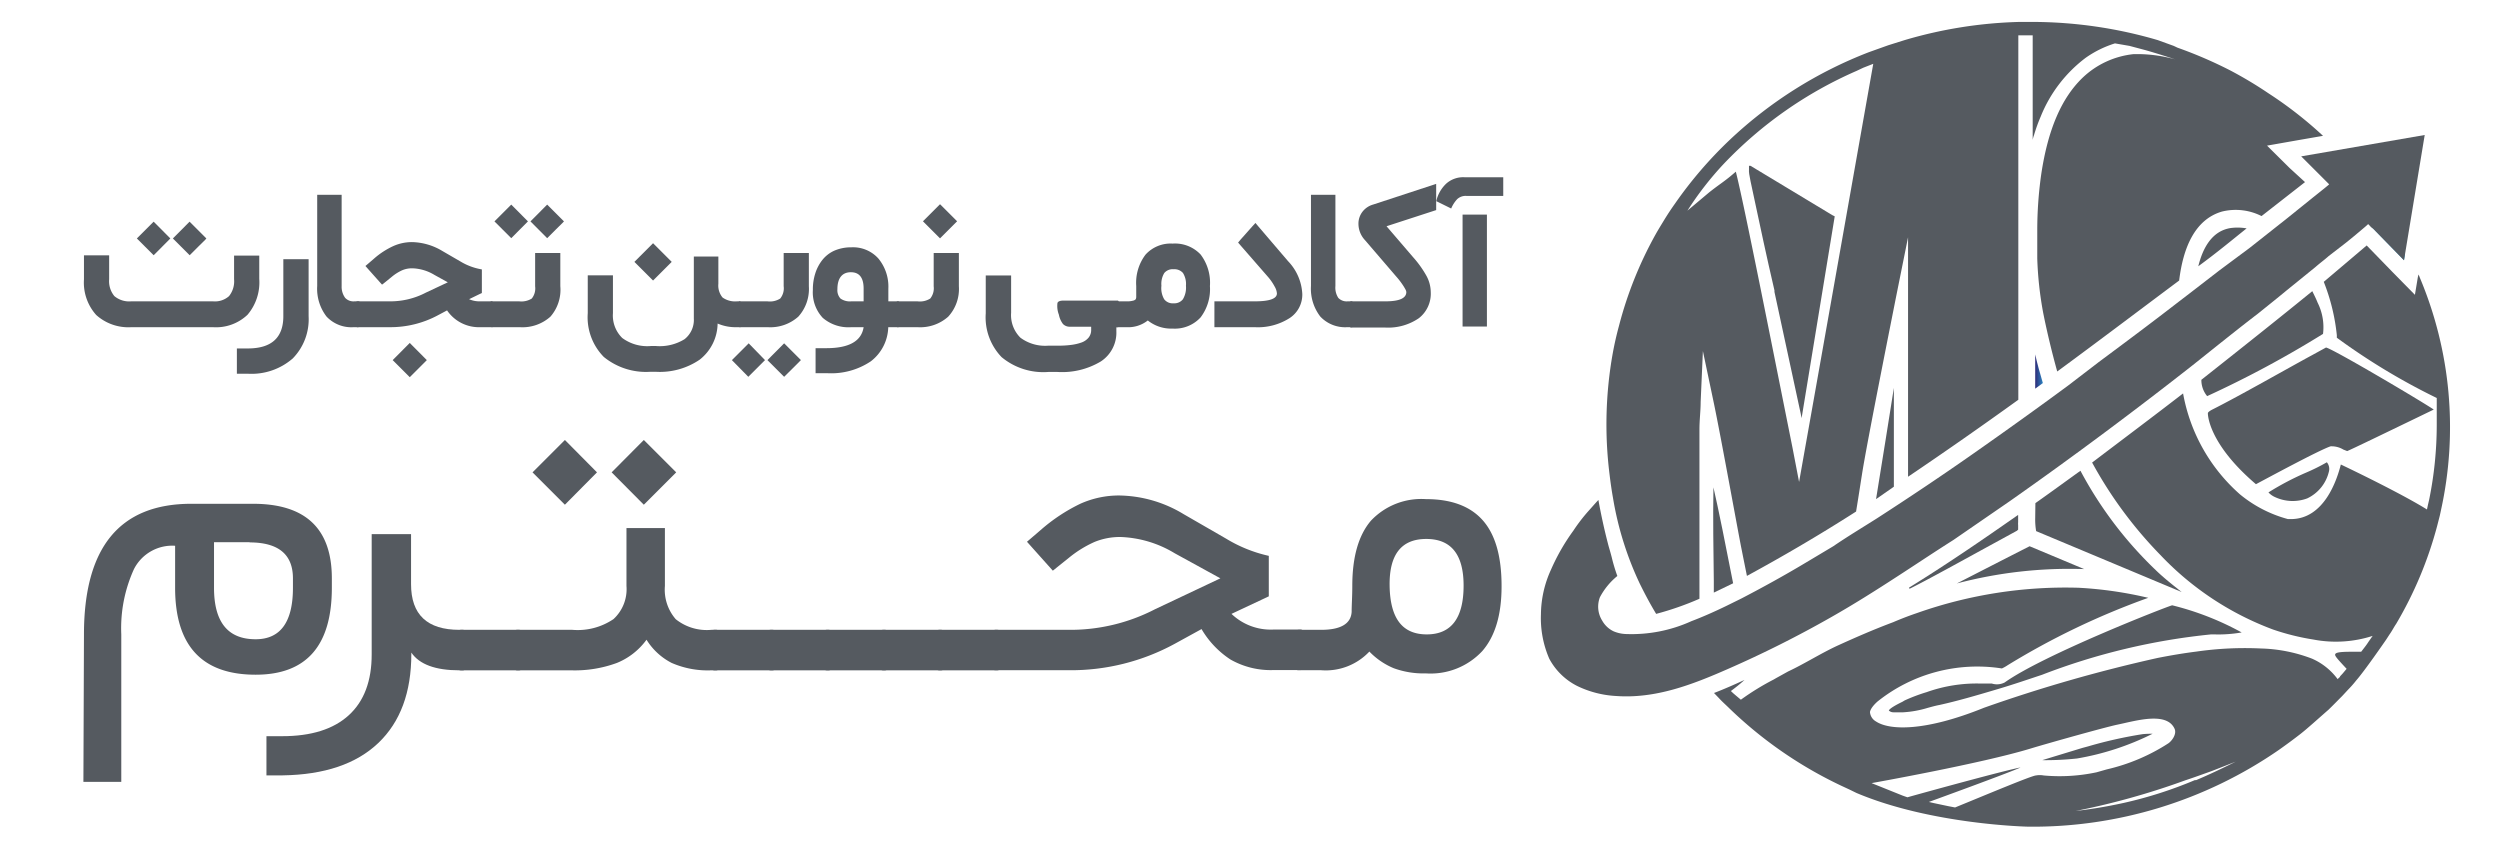<svg xmlns="http://www.w3.org/2000/svg" xmlns:xlink="http://www.w3.org/1999/xlink" id="Layer_1" data-name="Layer 1" viewBox="0 0 267.97 92"><defs><linearGradient id="linear-gradient" x1="218.15" y1="52.06" x2="219.34" y2="52.06" gradientTransform="matrix(1, 0, 0, -1, 0, 91.89)" gradientUnits="userSpaceOnUse"><stop offset="0" stop-color="#2e2b78"></stop><stop offset="1" stop-color="#2babe0"></stop></linearGradient><linearGradient id="linear-gradient-2" x1="182.51" y1="65.99" x2="262.85" y2="65.99" xlink:href="#linear-gradient"></linearGradient></defs><title>Logo Akademi</title><path d="M13,68V83.81H8.94L9,68Q9,54,20.5,54h6.63q8.44,0,8.44,8V63q0,9.32-8.17,9.32-8.62,0-8.63-9.3V58.5A4.6,4.6,0,0,0,14.36,61,15.28,15.28,0,0,0,13,68Zm13.74-9.88H22.94V63c0,3.68,1.48,5.52,4.46,5.52,2.66,0,4-1.84,4-5.52V62Q31.4,58.15,26.77,58.14Z" style="fill:#555a60"></path><path d="M49.24,71.85q-3.85,0-5.15-1.9v.14q0,6.18-3.54,9.55T30.3,83.11l-1.74,0V78.91h1.69q4.68,0,7.14-2.25t2.45-6.54V57.25h4.22v5.37q0,4.89,5.18,4.89h.39c.37,0,.55.67.55,2v.27c0,1.38-.18,2.07-.55,2.07Z" style="fill:#555a60"></path><path d="M55.65,67.51c.41,0,.61.67.61,2v.27c0,1.38-.2,2.07-.61,2.07H49.39q-.6,0-.6-2.07v-.27c0-1.33.2-2,.6-2Z" style="fill:#555a60"></path><path d="M55.41,67.51h5.93a6.84,6.84,0,0,0,4.42-1.15,4.35,4.35,0,0,0,1.39-3.55V56.6h4.12v6.21a4.82,4.82,0,0,0,1.16,3.56,5.33,5.33,0,0,0,3.83,1.14h.53c.37,0,.56.67.56,2v.27c0,1.38-.19,2.07-.56,2.07h-.51A9.66,9.66,0,0,1,72,71.06a6.82,6.82,0,0,1-2.7-2.49,7.33,7.33,0,0,1-3.18,2.49,13.07,13.07,0,0,1-4.94.79H55.41q-.6,0-.6-2.07v-.27C54.81,68.18,55,67.51,55.41,67.51Z" style="fill:#555a60"></path><polygon points="57.08 50.63 60.55 47.16 63.99 50.63 60.55 54.1 57.08 50.63" style="fill:#555a60"></polygon><polygon points="65.56 50.63 69.01 47.16 72.48 50.63 69.01 54.1 65.56 50.63" style="fill:#555a60"></polygon><path d="M82.82,67.51c.4,0,.6.67.6,2v.27q0,2.07-.6,2.07H76.55q-.6,0-.6-2.07v-.27c0-1.33.2-2,.6-2Z" style="fill:#555a60"></path><path d="M88.84,67.51c.4,0,.6.67.6,2v.27q0,2.07-.6,2.07H82.58c-.41,0-.61-.69-.61-2.07v-.27c0-1.33.2-2,.61-2Z" style="fill:#555a60"></path><path d="M94.87,67.51c.4,0,.6.67.6,2v.27q0,2.07-.6,2.07H88.6q-.6,0-.6-2.07v-.27c0-1.33.2-2,.6-2Z" style="fill:#555a60"></path><path d="M100.89,67.51c.4,0,.6.67.6,2v.27q0,2.07-.6,2.07H94.63c-.41,0-.61-.69-.61-2.07v-.27c0-1.33.2-2,.61-2Z" style="fill:#555a60"></path><path d="M106.92,67.51c.4,0,.6.67.6,2v.27q0,2.07-.6,2.07h-6.27q-.6,0-.6-2.07v-.27c0-1.33.2-2,.6-2Z" style="fill:#555a60"></path><path d="M106.68,67.51h7.83a19.76,19.76,0,0,0,9.3-2.21l7-3.31-4.9-2.69a12,12,0,0,0-5.8-1.74,7.19,7.19,0,0,0-2.79.53,12.09,12.09,0,0,0-2.76,1.71l-1.71,1.37-2.77-3.1,1.47-1.26A18.85,18.85,0,0,1,115.79,54a10.1,10.1,0,0,1,4.19-.89,13.65,13.65,0,0,1,6.89,2l4.56,2.63A15.05,15.05,0,0,0,136,59.58v4.34l-4,1.88,0,0a6.08,6.08,0,0,0,4.5,1.68h2.92c.37,0,.55.67.55,2v.27c0,1.38-.18,2.07-.55,2.07h-2.84a8.71,8.71,0,0,1-4.69-1.13,9.83,9.83,0,0,1-3.1-3.26L125.93,69a23.28,23.28,0,0,1-11.37,2.84h-7.88c-.41,0-.61-.69-.61-2.07v-.27C106.07,68.18,106.27,67.51,106.68,67.51Z" style="fill:#555a60"></path><path d="M139.19,67.51h2.41c2.1,0,3.2-.64,3.28-1.92,0-.74.07-1.67.07-2.78q0-4.66,2-7a7.42,7.42,0,0,1,5.89-2.31q4.1,0,6.11,2.29t2,7.06q0,4.56-2.07,6.94a7.58,7.58,0,0,1-6.05,2.39,9.29,9.29,0,0,1-3.45-.56,7.76,7.76,0,0,1-2.6-1.78,6.42,6.42,0,0,1-5.18,2h-2.46q-.6,0-.6-2.07v-.27C138.59,68.18,138.79,67.51,139.19,67.51Zm13.74.49c2.63,0,3.95-1.75,3.95-5.23q0-5-4-5t-3.93,5C149,66.25,150.29,68,152.93,68Z" style="fill:#555a60"></path><path d="M14.06,32.3h8.78a2.26,2.26,0,0,0,1.71-.56,2.54,2.54,0,0,0,.54-1.81V27.4h2.7v2.49a5.36,5.36,0,0,1-1.26,3.85,4.9,4.9,0,0,1-3.72,1.33H14.09a5.15,5.15,0,0,1-3.78-1.31A5.2,5.2,0,0,1,9,29.94V27.37h2.7v2.56a2.51,2.51,0,0,0,.56,1.81A2.47,2.47,0,0,0,14.06,32.3Zm.61-6.74,1.8-1.8,1.79,1.8-1.79,1.8Zm3.86,0,1.79-1.8,1.8,1.8L22,25.7l-.75.74-.92.92Z" style="fill:#555a60"></path><path d="M26.56,37.35q3.81,0,3.81-3.46V27.78h2.71v6.12a6,6,0,0,1-1.7,4.52,6.72,6.72,0,0,1-4.8,1.64h-.76l-.43,0V37.35h1.17Z" style="fill:#555a60"></path><path d="M38.4,35.07h-.49A3.64,3.64,0,0,1,35,33.93a4.89,4.89,0,0,1-1-3.28V20.88h2.62v9.78A2,2,0,0,0,37,31.93a1.22,1.22,0,0,0,1,.37h.46c.08,0,.14.15.19.45a5.19,5.19,0,0,1,.08.86v.12a5.42,5.42,0,0,1-.07.89C38.55,34.92,38.49,35.07,38.4,35.07Z" style="fill:#555a60"></path><path d="M52.76,35.07H51.5a4.13,4.13,0,0,1-3.58-1.8l-.92.49a10.74,10.74,0,0,1-5.23,1.31H38.28c-.08,0-.15-.15-.19-.45a5.42,5.42,0,0,1-.07-.89v-.12a5.15,5.15,0,0,1,.07-.86c0-.3.12-.45.19-.45h3.47a8.19,8.19,0,0,0,3.91-.94L48,30.26l-1.43-.79a4.84,4.84,0,0,0-2.36-.71,2.67,2.67,0,0,0-1.08.2,4.83,4.83,0,0,0-1.11.69l-.75.61-.32.25-.27-.3-1.22-1.37-.29-.33.33-.28.65-.56a8.52,8.52,0,0,1,2-1.29,4.9,4.9,0,0,1,2-.43,6.54,6.54,0,0,1,3.26.95l2,1.16a6.43,6.43,0,0,0,1.9.75l.34.07v2.53l-.24.11-1.13.55a2.74,2.74,0,0,0,1.17.23h1.29c.07,0,.14.15.19.45a5.15,5.15,0,0,1,.07.86v.12a5.42,5.42,0,0,1-.07.89C52.91,34.92,52.84,35.07,52.76,35.07ZM42.09,38.6l1.83-1.84,1.83,1.84-1.83,1.83Z" style="fill:#555a60"></path><path d="M52.65,32.3h3A2.1,2.1,0,0,0,57,32a1.75,1.75,0,0,0,.36-1.31V27.12h2.7v3.56A4.38,4.38,0,0,1,59,33.94a4.48,4.48,0,0,1-3.29,1.13h-3c-.09,0-.15-.15-.2-.45a6.8,6.8,0,0,1-.07-.89v-.12a5.19,5.19,0,0,1,.08-.86C52.51,32.45,52.57,32.3,52.65,32.3ZM53,23.73l1.8-1.8,1.79,1.8-1.79,1.8Zm3.86,0,1.79-1.8,1.8,1.8-.13.14-.75.74-.92.92Z" style="fill:#555a60"></path><path d="M79.35,35.07H79a4.86,4.86,0,0,1-2.08-.39A5,5,0,0,1,75,38.55a7.57,7.57,0,0,1-4.74,1.3h-.54a7.15,7.15,0,0,1-5-1.59A6.07,6.07,0,0,1,63,33.57V29.51h2.7v4.05a3.37,3.37,0,0,0,1,2.67,4.52,4.52,0,0,0,3.07.86h.54a5.07,5.07,0,0,0,3.06-.73,2.62,2.62,0,0,0,1-2.22V27.5H77v2.92a2,2,0,0,0,.45,1.47A2.33,2.33,0,0,0,79,32.3h.31c.08,0,.14.15.19.45a5.19,5.19,0,0,1,.08.86v.12a6.8,6.8,0,0,1-.07.89C79.5,34.92,79.44,35.07,79.35,35.07ZM68,28.07l2-2,2,2-2,2Z" style="fill:#555a60"></path><path d="M78.45,38.6l1.8-1.8L82,38.6l-1.79,1.79Zm.81-6.3h3A2.06,2.06,0,0,0,83.63,32,1.75,1.75,0,0,0,84,30.67V27.12H86.7v3.56a4.42,4.42,0,0,1-1.13,3.26,4.5,4.5,0,0,1-3.29,1.13h-3c-.09,0-.16-.15-.2-.45a5.42,5.42,0,0,1-.07-.89v-.12a5.15,5.15,0,0,1,.07-.86C79.11,32.45,79.18,32.3,79.26,32.3Zm3,6.3,1.79-1.8,1.8,1.8a1.59,1.59,0,0,0-.13.13l-.74.74-.93.92Z" style="fill:#555a60"></path><path d="M96.29,35.07H95.21a4.76,4.76,0,0,1-1.87,3.66A7.61,7.61,0,0,1,88.64,40H87.42V37.32h1.15q3.65,0,4-2.25H91.26a4.22,4.22,0,0,1-3.07-1,4,4,0,0,1-1.06-3,5.61,5.61,0,0,1,.26-1.77,4.51,4.51,0,0,1,.76-1.44,3.45,3.45,0,0,1,1.3-1,4.48,4.48,0,0,1,1.8-.35,3.64,3.64,0,0,1,2.91,1.21,4.73,4.73,0,0,1,1.06,3.23V32.3h1.07c.08,0,.15.15.2.45a5.15,5.15,0,0,1,.07.86v.12a5.42,5.42,0,0,1-.07.89C96.45,34.92,96.38,35.07,96.29,35.07ZM89.76,31a1.32,1.32,0,0,0,.33,1,1.74,1.74,0,0,0,1.16.3h1.32V30.93c0-1.17-.46-1.75-1.37-1.75S89.76,29.79,89.76,31Z" style="fill:#555a60"></path><path d="M96.19,32.3h2.16A2.06,2.06,0,0,0,99.71,32a1.75,1.75,0,0,0,.37-1.31V27.12h2.7v3.56a4.39,4.39,0,0,1-1.14,3.26,4.51,4.51,0,0,1-3.3,1.13H96.19c-.09,0-.15-.15-.2-.45a6.8,6.8,0,0,1-.07-.89v-.12a5.19,5.19,0,0,1,.08-.86C96.05,32.45,96.11,32.3,96.19,32.3Zm2.74-8.58,1.83-1.83,1.83,1.83-1.83,1.83Z" style="fill:#555a60"></path><path d="M119.81,35.07h-.15v.42A3.69,3.69,0,0,1,118,38.74a8.06,8.06,0,0,1-4.64,1.13h-1a7,7,0,0,1-5-1.59,6.15,6.15,0,0,1-1.7-4.69V29.53h2.72v4a3.4,3.4,0,0,0,1,2.67,4.44,4.44,0,0,0,3,.85h1a10.15,10.15,0,0,0,1.43-.08,5.25,5.25,0,0,0,1.12-.26,1.73,1.73,0,0,0,.76-.53,1.28,1.28,0,0,0,.27-.82v-.34H114.7a1,1,0,0,1-.76-.29,2.38,2.38,0,0,1-.44-1,2.56,2.56,0,0,1-.16-1.19c0-.21.26-.32.63-.32h5.84c.08,0,.14.15.19.45a5.19,5.19,0,0,1,.08.86v.12a6.8,6.8,0,0,1-.07.89C120,34.92,119.9,35.07,119.81,35.07Z" style="fill:#555a60"></path><path d="M119.69,32.3h1.08a2.31,2.31,0,0,0,.67-.07.54.54,0,0,0,.29-.15.53.53,0,0,0,.06-.24c0-.31,0-.71,0-1.19a5,5,0,0,1,1-3.36,3.63,3.63,0,0,1,2.9-1.18,3.77,3.77,0,0,1,3,1.17,5,5,0,0,1,1,3.39,5,5,0,0,1-1,3.35,3.74,3.74,0,0,1-3,1.2,4,4,0,0,1-2.66-.87,3.39,3.39,0,0,1-2.3.72h-1.1c-.08,0-.15-.15-.19-.45a5.42,5.42,0,0,1-.07-.89v-.12a5.15,5.15,0,0,1,.07-.86C119.55,32.45,119.62,32.3,119.69,32.3Zm5.1-.22a1.14,1.14,0,0,0,1,.43,1.16,1.16,0,0,0,1-.43,2.42,2.42,0,0,0,.33-1.45,2.24,2.24,0,0,0-.32-1.37,1.21,1.21,0,0,0-1-.4,1.17,1.17,0,0,0-1,.4,2.25,2.25,0,0,0-.31,1.37A2.35,2.35,0,0,0,124.79,32.08Z" style="fill:#555a60"></path><path d="M134.48,35.07h-4.31V32.3h4.32c1.59,0,2.38-.28,2.38-.85a1.7,1.7,0,0,0-.24-.73,5.59,5.59,0,0,0-.68-1l-3-3.44-.24-.28.24-.29,1.29-1.45.33-.36.31.37L138.07,28a5.46,5.46,0,0,1,1.52,3.5,3,3,0,0,1-1.35,2.59A6.32,6.32,0,0,1,134.48,35.07Z" style="fill:#555a60"></path><path d="M144.91,35.07h-.49a3.65,3.65,0,0,1-2.9-1.14,4.89,4.89,0,0,1-1-3.28V20.88h2.62v9.78a2,2,0,0,0,.31,1.27,1.23,1.23,0,0,0,1,.37h.45c.08,0,.15.15.19.45a5.19,5.19,0,0,1,.08.86v.12a5.42,5.42,0,0,1-.07.89C145.06,34.92,145,35.07,144.91,35.07Z" style="fill:#555a60"></path><path d="M144.8,32.3h3.7c1.49,0,2.24-.33,2.24-1a.75.75,0,0,0-.1-.29,5.62,5.62,0,0,0-.36-.58,7.79,7.79,0,0,0-.63-.8l-3.34-3.89a2.57,2.57,0,0,1-.7-1.72,2.08,2.08,0,0,1,.42-1.31,2.19,2.19,0,0,1,1.14-.78l6.77-2.22v2.81l-5.32,1.73,2.85,3.32a11.23,11.23,0,0,1,1.43,2,3.71,3.71,0,0,1,.46,1.74,3.33,3.33,0,0,1-1.28,2.8,5.82,5.82,0,0,1-3.6,1H144.8c-.09,0-.15-.15-.2-.45a5.42,5.42,0,0,1-.07-.89v-.12a5.15,5.15,0,0,1,.07-.86C144.65,32.45,144.72,32.3,144.8,32.3Z" style="fill:#555a60"></path><path d="M157,19h4.13l0,2h-3.94a1.33,1.33,0,0,0-1,.35,3.38,3.38,0,0,0-.64,1l-1.6-.79a3.74,3.74,0,0,1,1.06-1.87A2.73,2.73,0,0,1,157,19Zm.19,4h2.19V35h-2.61V23Z" style="fill:#555a60"></path><path d="M231.87,83.58a78.42,78.42,0,0,1-12.13,3.36h-.31a50.52,50.52,0,0,0,5.85-.94A44.94,44.94,0,0,0,233,83.6c1.46-.62,2.88-1.32,4.27-2.08l-2.56,1C233.8,82.9,232.84,83.25,231.87,83.58Z" style="fill:none"></path><path d="M186.6,64.07c2.21-1.1,4.55-2.38,7-3.9C191.13,61.69,188.79,63,186.6,64.07Z" style="fill:none"></path><polygon points="246.66 16.76 246.66 16.76 259.9 14.46 246.66 16.76" style="fill:none"></polygon><path d="M175.22,61.12c-.16-.39-.32-.76-.45-1.13h0c-.37-1-.68-2.09-1-3.14A39.4,39.4,0,0,0,175,61.12l.39,1.05-.78.82c-1.64,1.64-1.62,1.76-1.54,2.15s.2,1.13,1.95,1.13a11.72,11.72,0,0,0,2.05-.25l.53-.14a36.82,36.82,0,0,1-2-3.67C175.51,61.82,175.35,61.47,175.22,61.12Z" style="fill:none"></path><path d="M179.18,67.21a14.34,14.34,0,0,1-1.82.48,10.54,10.54,0,0,1-1.25.22,10.54,10.54,0,0,0,1.25-.22A14.34,14.34,0,0,0,179.18,67.21Z" style="fill:none"></path><path d="M245.1,31.05c-.95.8-1.95,1.6-3.06,2.48C243.15,32.65,244.19,31.85,245.1,31.05Z" style="fill:none"></path><path d="M203,41.58V52.17l1.54-1V25.5l-1.32,6.57c-.12.64-3.16,15.79-3.63,18.93,0,.33-.29,2-.62,3.9l2.14-1.38C201.79,49.15,202.5,44.8,203,41.58Z" style="fill:none"></path><path d="M248.34,32.44a5.79,5.79,0,0,1,.58,3.35,114.09,114.09,0,0,1-12.24,6.67h0a6.08,6.08,0,0,1-.7-1.75L234.28,42a18.81,18.81,0,0,0,6.14,10.82,13.68,13.68,0,0,0,5.13,2.66h.31c3.59,0,5-4.18,5.37-5.85,3.64,1.73,7.42,3.68,9.22,4.81l.12-.51.11-.5a40.37,40.37,0,0,0,.82-8.06V42.52a68.07,68.07,0,0,1-10.7-6.46v-.27a21.77,21.77,0,0,0-1.8-5.63l-1.3,1.05A6,6,0,0,1,248.34,32.44Zm1.31,18.11a4.28,4.28,0,0,1-2.32,2.87,4.47,4.47,0,0,1-3.46-.14,2.14,2.14,0,0,1-.7-.5,30.55,30.55,0,0,1,4.08-2.15c.86-.41,1.65-.78,2.18-1.07A1.11,1.11,0,0,1,249.65,50.55Zm-.3-13.3c.74.14,10.14,5.7,11.55,6.65l-2.46,1.19c-2.42,1.17-6.45,3.12-6.82,3.26l-.41-.16a2.44,2.44,0,0,0-1.37-.35c-1.27.41-7.21,3.63-8,4.06-5.07-4.39-5.15-7.59-5.15-7.63a1.21,1.21,0,0,1,.51-.39c2.94-1.48,8.19-4.4,10.72-5.85Z" style="fill:none"></path><path d="M239.12,24.44a5.32,5.32,0,0,1,1.69,0l1.64-1.28a6.08,6.08,0,0,0-4.25-.49c-3,.88-4.17,4-4.58,7.39l1.95-1.56C236.09,26.55,237.07,24.74,239.12,24.44Z" style="fill:none"></path><path d="M187.42,17.79h.16l8.77,5.27.22.13-3.51,21.63-.1-.51-.14-.64c-.39-1.79-1.54-7.1-2.67-12.38v-.16c-.82-3.9-1.46-6.88-2-9.07s-.7-3.35-.78-3.9S187.38,17.83,187.42,17.79Z" style="fill:none"></path><path d="M183.7,62.31V52.25c.51,2.2,1.34,6.32,2.11,10.28l1.42-.75c-.16-.8-.37-1.83-.59-2.94l-.74-3.9c-.15-.84-.37-1.76-.56-2.61a38.18,38.18,0,0,1-.8-4.08c0-.21,0-.43,0-.64a.61.61,0,0,1,0,.19.77.77,0,0,0,0-.37,2.42,2.42,0,0,0-.1-.6s0-.1-.78-3.78l-1.11-5.35-.24,5.46c0,.12-.11,2.58-.15,3.51v.1h0a.74.74,0,0,0,0,.21v.22h0v14a5.61,5.61,0,0,1,0,.82v2.2l1.56-.7C183.72,63.11,183.7,62.8,183.7,62.31Z" style="fill:none"></path><path d="M231.1,61.1c.9.82,2,1.62,2.79,2.36-3.9-1.64-13.86-5.85-15.6-6.53a6.24,6.24,0,0,0-.1-1.42V53.93l-1.69,1.2v.78a1.71,1.71,0,0,0,0,.32v.48h0l-.14.12-2.92,1.6c-2.36,1.29-6.87,3.78-8.58,4.62V63a147.71,147.71,0,0,1-17.69,9.75c-.49.43-1,.84-1.46,1.19l.19.2.24.21h0l.29.28.27.27a24.8,24.8,0,0,1,3.65-2.24l.23-.14,1.31-.72c1.75-1,3.57-2,5.4-2.83s3.69-1.66,5.85-2.46c1.05-.41,1.85-.7,2.61-.95A47.59,47.59,0,0,1,223,62.82a42.12,42.12,0,0,1,7.49,1.07,81.86,81.86,0,0,0-15.08,7.21,3.46,3.46,0,0,1-.62.36A17.14,17.14,0,0,0,201.46,75c-.8.73-.8,1-.8,1.14a1.24,1.24,0,0,0,.65,1c1.46,1,5.26,1.09,11.58-1.46a158.23,158.23,0,0,1,18.62-5.34c1.39-.28,2.79-.51,4.15-.69a38.24,38.24,0,0,1,6.93-.33,16.48,16.48,0,0,1,5.46,1.09,6.84,6.84,0,0,1,2.88,2.19c0-.12.18-.22.26-.31l.27-.3.43-.5c-1-1.08-1.25-1.39-1.23-1.54s.25-.2,1.7-.3h1l.33-.43a7,7,0,0,0,.45-.62l.45-.64a13,13,0,0,1-6.36.39A24.72,24.72,0,0,1,244,67.24a32,32,0,0,1-12.09-8,44.71,44.71,0,0,1-7.31-9.91l-1.37,1A41.7,41.7,0,0,0,231.1,61.1Zm-21.35,1.44c2.3-1.18,5.34-2.74,7.8-3.9l5.85,2.46A47.17,47.17,0,0,0,209.75,62.54ZM237.3,68h-.37a70.31,70.31,0,0,0-18.09,4.31c-1.5.51-3.08,1-4.62,1.51-2.42.76-4.45,1.3-6.4,1.73a5,5,0,0,0-1.25.31,11,11,0,0,1-2.61.47h-1.05a.73.73,0,0,1-.49-.19c0-.12.33-.39,1.46-.94l.27-.1A17.48,17.48,0,0,1,206.67,74a16.19,16.19,0,0,1,5.85-.92h1.15A1.83,1.83,0,0,0,215,73c4.14-3,17.22-8.08,17.89-8.29a30.28,30.28,0,0,1,7.44,2.91A15,15,0,0,1,237.3,68Z" style="fill:none"></path><path d="M218.15,38c.22,1,.51,1.95.82,3.07l1.58-1.15c-.6-2.17-1.11-4.31-1.5-6.26a38.35,38.35,0,0,1-.64-5.85V24.74a41.63,41.63,0,0,1,.37-6c.72-4.8,2.18-8.13,4.44-10.18A9.37,9.37,0,0,1,228.76,6h.55a14.7,14.7,0,0,1,3.9.56c-1.05-.39-2.13-.72-3.22-1l-1.7-.45H228l-.66-.16-.63-.11a10.91,10.91,0,0,0-3.15,1.56,14.68,14.68,0,0,0-4.72,6.18,19.93,19.93,0,0,0-.73,2A2.25,2.25,0,0,1,218,15V3.72h-1.56V42.83l1.69-1.23Z" style="fill:none"></path><path d="M188.2,22.06c.47,2.19,1.11,5.25,2,9.07v.16c1.13,5.28,2.28,10.59,2.67,12.38l.14.64.1.51,3.55-21.63-.26-.13-8.77-5.29h-.16v.43C187.42,18.63,187.72,19.74,188.2,22.06Z" style="fill:#555a60"></path><path d="M236.58,42.46h0A112.28,112.28,0,0,0,249,35.79a5.87,5.87,0,0,0-.58-3.35c-.16-.41-.37-.82-.57-1.23-3.2,2.61-7.27,5.85-11.89,9.5A2.7,2.7,0,0,0,236.58,42.46Z" style="fill:#555a60"></path><path d="M239.12,24.44c-2,.3-3,2.11-3.49,4.1,2-1.46,3.64-2.83,5.18-4.06A5.64,5.64,0,0,0,239.12,24.44Z" style="fill:#555a60"></path><path d="M218.15,55.51a7.38,7.38,0,0,0,.1,1.42l15.6,6.53c-.93-.74-1.95-1.54-2.79-2.36A41.87,41.87,0,0,1,223,50.46c-1.6,1.15-3.2,2.32-4.83,3.47Z" style="fill:#555a60"></path><path d="M218.15,41.66l.82-.6c-.31-1.06-.6-2.07-.82-3.07Z" style="fill:url(#linear-gradient)"></path><path d="M201.09,53.5,203,52.17V41.58C202.5,44.8,201.79,49.15,201.09,53.5Z" style="fill:#555a60"></path><path d="M237.17,43.88c-.32.16-.49.3-.51.39s0,3.24,5.15,7.63c.82-.43,6.76-3.65,8-4.06a2.44,2.44,0,0,1,1.37.35l.41.16c.37-.14,4.4-2.09,6.82-3.26l2.46-1.19c-1.41-.95-10.81-6.51-11.55-6.65l-1.46.8C245.36,39.4,240.11,42.4,237.17,43.88Z" style="fill:#555a60"></path><path d="M247.25,50.63a30.18,30.18,0,0,0-4.1,2.15,2.14,2.14,0,0,0,.7.5,4.47,4.47,0,0,0,3.46.14,4.25,4.25,0,0,0,2.32-2.87,1.11,1.11,0,0,0-.22-1A20.6,20.6,0,0,1,247.25,50.63Z" style="fill:#555a60"></path><path d="M209.75,62.54A47.21,47.21,0,0,1,223.4,61l-5.85-2.45C215.09,59.8,212.05,61.36,209.75,62.54Z" style="fill:#555a60"></path><path d="M214.88,73.15a1.81,1.81,0,0,1-1.37.12h-1.15a16,16,0,0,0-5.85.92,18.7,18.7,0,0,0-2.36.89l-.23.14c-1.13.55-1.42.82-1.46.94a.71.71,0,0,0,.48.19H204a11.1,11.1,0,0,0,2.61-.47c.41-.11.82-.23,1.25-.31,1.95-.43,3.9-1,6.39-1.74,1.55-.46,3.12-1,4.63-1.5A69.49,69.49,0,0,1,237,68h.33a14.55,14.55,0,0,0,2.95-.21,30.75,30.75,0,0,0-7.45-2.91C232.1,65.08,219,70.21,214.88,73.15Z" style="fill:#555a60"></path><path d="M229.68,78.69A46.71,46.71,0,0,0,223.83,80l-.63.17-4.3,1.31a31.26,31.26,0,0,0,3.74-.18,28.88,28.88,0,0,0,8.09-2.65A10.4,10.4,0,0,0,229.68,78.69Z" style="fill:#555a60"></path><path d="M204.68,63.11c1.72-.84,6.22-3.33,8.58-4.62l2.93-1.6.13-.12h0v-.48a1.71,1.71,0,0,1,0-.32v-.78c-3.9,2.73-7.8,5.4-11.7,7.8Z" style="fill:#555a60"></path><path d="M172.9,53.41a34.7,34.7,0,0,0,2.86,9.14c.54,1.1,1.12,2.19,1.76,3.25a31.88,31.88,0,0,0,4.64-1.62v-1c0-4.38,0-8.76,0-13.15,0-1.32,0-2.64,0-4,0-1,.13-2,.13-2.94l.24-5.46L183.66,43c.78,3.68,2.69,14.29,3,15.79.22,1.11.43,2.15.59,2.94,3.59-1.95,7.56-4.25,11.7-6.9.33-2,.56-3.55.62-3.9.47-3.14,3.51-18.29,3.63-18.93l1.32-6.57V51.1c3.9-2.63,7.92-5.44,11.82-8.25V3.79h1.54V15a2.6,2.6,0,0,1,.14-.51,17.59,17.59,0,0,1,.72-2,14.79,14.79,0,0,1,4.8-6.28,11.22,11.22,0,0,1,3.16-1.56l1.56.27,1.69.45c1.09.31,2.17.65,3.22,1a15.13,15.13,0,0,0-3.9-.57h-.55a9.31,9.31,0,0,0-5.53,2.57c-2.21,2.15-3.67,5.48-4.39,10.28a42.77,42.77,0,0,0-.43,6v3.06a38.35,38.35,0,0,0,.64,5.85c.39,1.95.9,4.09,1.5,6.26,4.68-3.44,9.13-6.81,13.07-9.75.41-3.4,1.62-6.52,4.58-7.39a6.13,6.13,0,0,1,4.25.48l4.66-3.64L245.41,18,243,15.61l3.35-.59,2.65-.46A42.53,42.53,0,0,0,243.15,10a43.35,43.35,0,0,0-4.09-2.45,46.42,46.42,0,0,0-5.66-2.44L233,4.92l-1.71-.62A47.93,47.93,0,0,0,218,2.35h-1.54A47.48,47.48,0,0,0,204.15,4.3l-1.75.55-2.07.74A45.63,45.63,0,0,0,185.4,15a44.11,44.11,0,0,0-5.85,6.81q-.62.87-1.17,1.77c-.37.61-.65,1.06-.94,1.58a41.49,41.49,0,0,0-3.9,9.75c-.27,1-.49,1.95-.68,3a43.27,43.27,0,0,0-.34,12.9C172.63,51.73,172.75,52.57,172.9,53.41Zm11.85-35.83A43.79,43.79,0,0,1,199,7.6l.72-.34,1.07-.42h0S193.57,47.61,193.49,48l-.65,3.66-.7-3.64c-2.1-10.47-5.2-26.17-6.08-29.62-.51.45-1,.84-1.54,1.23s-.9.66-1.33,1l-2.32,1.95A34.33,34.33,0,0,1,184.75,17.58Z" style="fill:#555a60"></path><path d="M183.7,62.31v1.21l2.07-1c-.76-3.9-1.6-8.08-2.11-10.28C183.6,55.6,183.66,59,183.7,62.31Z" style="fill:#555a60"></path><path d="M259.16,29.73l-.31,1.87-2.44-2.48-2.73-2.81-4.6,3.9a21.38,21.38,0,0,1,1.4,5.72v.27a69.72,69.72,0,0,0,10.71,6.46v2.88a40.27,40.27,0,0,1-.82,8.05l-.12.51-.11.51c-1.8-1.13-5.58-3.08-9.23-4.82-.41,1.62-1.77,5.85-5.36,5.85h-.31A13.66,13.66,0,0,1,240.11,53,18.84,18.84,0,0,1,234,42.17c-3.08,2.38-6.4,4.87-9.75,7.41a44.88,44.88,0,0,0,7.31,9.9,32,32,0,0,0,12.09,8,25.38,25.38,0,0,0,4.31,1.07,12.83,12.83,0,0,0,6.36-.39l-.45.64a7.17,7.17,0,0,1-.45.63l-.33.43H252c-1.45,0-1.66.13-1.7.29s.23.47,1.23,1.54l-.43.51-.27.29c0,.1-.18.19-.26.31a6.8,6.8,0,0,0-2.75-2.2,16.43,16.43,0,0,0-5.46-1.09,36.41,36.41,0,0,0-6.92.33c-1.36.17-2.77.41-4.15.68a160.17,160.17,0,0,0-18.62,5.34c-6.32,2.56-10.13,2.44-11.59,1.47a1.26,1.26,0,0,1-.64-1s0-.41.8-1.13a17.13,17.13,0,0,1,13.34-3.55,4.26,4.26,0,0,0,.62-.35,80.88,80.88,0,0,1,15.07-7.22A42,42,0,0,0,222.8,63a47.81,47.81,0,0,0-17.26,2.69c-.76.26-1.56.55-2.61,1-2.13.8-4,1.62-5.85,2.46s-3.65,2-5.41,2.82l-1.3.72-.24.14A27.38,27.38,0,0,0,186.6,75s-.78-.65-.87-.74l-.2-.19c.47-.35,1-.76,1.46-1.19-1.11.51-2.22,1-3.27,1.4l.51.53c.36.4.77.75,1.15,1.13a44.8,44.8,0,0,0,12,8.29l.84.39L199,85c8.08,3.41,18.42,3.61,18.42,3.61a46.43,46.43,0,0,0,26.85-8.23c.78-.55,1.54-1.11,2.3-1.7s1.95-1.68,3-2.59c.51-.49,1-1,1.48-1.48l.64-.69a11.55,11.55,0,0,0,.88-1c.88-1,3.08-4.19,3.08-4.19.2-.28.37-.57.57-.86s.41-.7.62-1a41.57,41.57,0,0,0,4.39-10.48l.29-1.13.12-.56a41.28,41.28,0,0,0-2.26-24.93,2.63,2.63,0,0,0-.15-.35ZM219.05,83.12a2.26,2.26,0,0,0-.82,0c-.41,0-5.32,2.06-8.67,3.43l-.73-.14-1.56-.33-.52-.12s8.83-3.21,9.83-3.7c-1.72.33-9.6,2.49-12.13,3.2l-.51-.18-3.33-1.34s11.79-2.1,17.06-3.71c1.67-.51,7.89-2.26,9.26-2.55l.64-.14c2-.45,4.76-1.11,5.52.58.25.57-.29,1.29-.66,1.55a20.66,20.66,0,0,1-6.61,2.8l-1.09.31A19,19,0,0,1,219.05,83.12Zm16.26.48a44.68,44.68,0,0,1-7.66,2.46,50.17,50.17,0,0,1-5.85.94h.31a79.56,79.56,0,0,0,12.13-3.36c1-.33,1.95-.68,2.85-1l2.55-1c-1.44.72-2.86,1.4-4.29,2Z" style="fill:#555a60"></path><path d="M257.78,27.29c-.72-.76-3-3.2-3.28-3.39l-.39.33,3.57,3.66Z" style="fill:url(#linear-gradient-2)"></path><path d="M246.66,16.76l3,3-.43.36-1.25,1-2.83,2.28-4,3.16L237.87,29l-3.16,2.44-1.15.88c-2.67,2.07-5.58,4.25-8.6,6.49l-3.26,2.5c-3.33,2.46-6.76,4.91-10.21,7.33s-6.93,4.74-10.3,6.92c-1.58,1-3.16,1.95-4.7,3l-2.83,1.69c-2.45,1.47-4.79,2.75-7,3.9l-1.58.78c-1.34.65-2.61,1.21-3.8,1.66a15.51,15.51,0,0,1-7,1.37,3.72,3.72,0,0,1-1.32-.29,2.74,2.74,0,0,1-1.22-1.14,2.82,2.82,0,0,1-.25-2.51,7.35,7.35,0,0,1,1.87-2.28,18.44,18.44,0,0,1-.6-2c-.2-.77-.29-1-.43-1.56-.41-1.58-.76-3.24-1-4.59-.37.39-.72.8-1.09,1.21a18.49,18.49,0,0,0-1.6,2.09,22.05,22.05,0,0,0-2.4,4.19,11.68,11.68,0,0,0-1.07,4.76,10.91,10.91,0,0,0,.89,4.76,6.92,6.92,0,0,0,3,2.93,10.84,10.84,0,0,0,4.12,1.07c4.25.32,8.2-1.21,12-2.88a118.23,118.23,0,0,0,11.14-5.59c2.41-1.37,4.74-2.84,7.06-4.35,1.95-1.26,3.9-2.57,6-3.9l6-4.13c7-4.91,13.79-10,19.68-14.63,2.51-2,4.87-3.9,7-5.53,1.09-.88,2.1-1.68,3.06-2.48l3.06-2.48c.49-.43,1-.8,1.41-1.17L251.48,26l.86-.7,1.19-1,.31-.28.33.34.21.16,3.3,3.38.1-.6,2.12-12.83Z" style="fill:#555a60"></path></svg>
